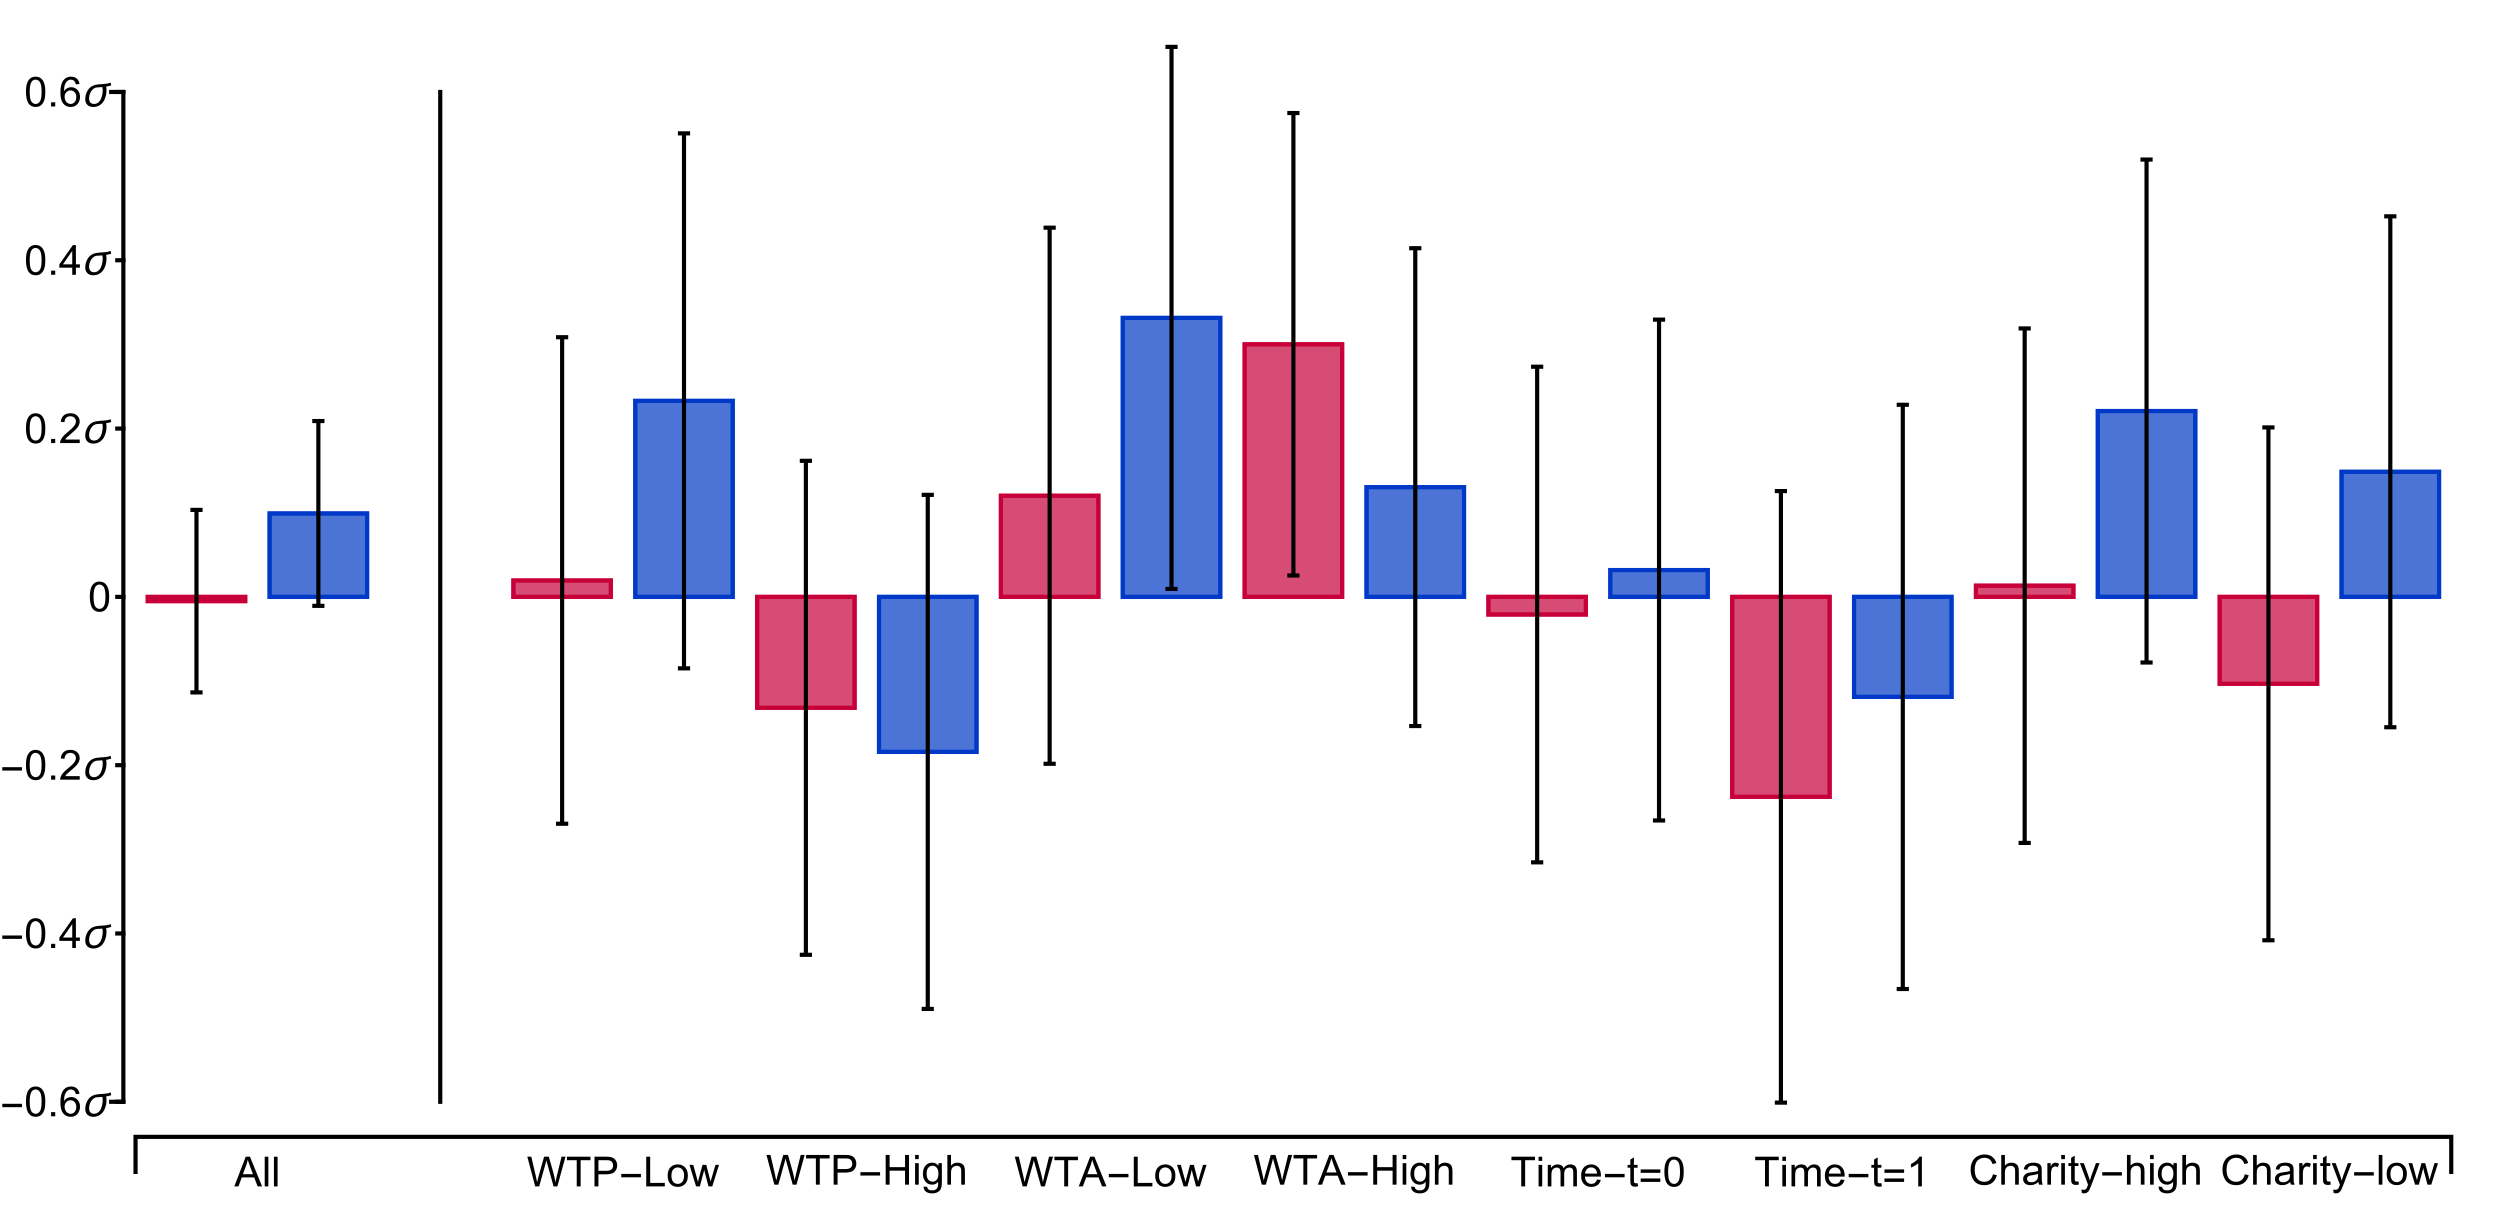 <?xml version="1.0" encoding="UTF-8"?>
<svg xmlns="http://www.w3.org/2000/svg" xmlns:xlink="http://www.w3.org/1999/xlink" width="1200pt" height="586pt" viewBox="0 0 1200 586" version="1.1">
<defs>
<g>
<symbol overflow="visible" id="glyph0-0">
<path style="stroke:none;" d="M 2.484 0 L 2.484 -12.453 L 12.453 -12.453 L 12.453 0 Z M 2.797 -0.312 L 12.141 -0.312 L 12.141 -12.141 L 2.797 -12.141 Z M 2.797 -0.312 "/>
</symbol>
<symbol overflow="visible" id="glyph0-1">
<path style="stroke:none;" d="M -0.031 0 L 5.453 -14.266 L 7.484 -14.266 L 13.312 0 L 11.172 0 L 9.5 -4.312 L 3.547 -4.312 L 1.969 0 Z M 4.078 -5.859 L 8.922 -5.859 L 7.438 -9.812 C 6.977 -11.008 6.641 -11.992 6.422 -12.766 C 6.234 -11.848 5.977 -10.938 5.656 -10.031 Z M 4.078 -5.859 "/>
</symbol>
<symbol overflow="visible" id="glyph0-2">
<path style="stroke:none;" d="M 1.281 0 L 1.281 -14.266 L 3.031 -14.266 L 3.031 0 Z M 1.281 0 "/>
</symbol>
<symbol overflow="visible" id="glyph0-3">
<path style="stroke:none;" d="M 4.031 0 L 0.25 -14.266 L 2.172 -14.266 L 4.344 -4.906 C 4.582 -3.926 4.785 -2.957 4.953 -2 C 5.316 -3.52 5.531 -4.395 5.594 -4.625 L 8.312 -14.266 L 10.578 -14.266 L 12.625 -7.047 C 13.133 -5.254 13.504 -3.57 13.734 -2 C 13.91 -2.895 14.145 -3.926 14.438 -5.094 L 16.688 -14.266 L 18.578 -14.266 L 14.672 0 L 12.844 0 L 9.844 -10.859 C 9.594 -11.773 9.441 -12.332 9.391 -12.531 C 9.242 -11.883 9.109 -11.328 8.984 -10.859 L 5.953 0 Z M 4.031 0 "/>
</symbol>
<symbol overflow="visible" id="glyph0-4">
<path style="stroke:none;" d="M 5.172 0 L 5.172 -12.578 L 0.469 -12.578 L 0.469 -14.266 L 11.766 -14.266 L 11.766 -12.578 L 7.047 -12.578 L 7.047 0 Z M 5.172 0 "/>
</symbol>
<symbol overflow="visible" id="glyph0-5">
<path style="stroke:none;" d="M 1.531 0 L 1.531 -14.266 L 6.922 -14.266 C 7.867 -14.266 8.586 -14.219 9.078 -14.125 C 9.785 -14.008 10.375 -13.785 10.844 -13.453 C 11.32 -13.129 11.703 -12.672 11.984 -12.078 C 12.273 -11.492 12.422 -10.848 12.422 -10.141 C 12.422 -8.922 12.035 -7.891 11.266 -7.047 C 10.492 -6.211 9.098 -5.797 7.078 -5.797 L 3.422 -5.797 L 3.422 0 Z M 3.422 -7.484 L 7.109 -7.484 C 8.328 -7.484 9.191 -7.707 9.703 -8.156 C 10.211 -8.613 10.469 -9.254 10.469 -10.078 C 10.469 -10.672 10.316 -11.18 10.016 -11.609 C 9.723 -12.035 9.328 -12.316 8.828 -12.453 C 8.516 -12.535 7.93 -12.578 7.078 -12.578 L 3.422 -12.578 Z M 3.422 -7.484 "/>
</symbol>
<symbol overflow="visible" id="glyph0-6">
<path style="stroke:none;" d="M 1.453 0 L 1.453 -14.266 L 3.344 -14.266 L 3.344 -1.688 L 10.375 -1.688 L 10.375 0 Z M 1.453 0 "/>
</symbol>
<symbol overflow="visible" id="glyph0-7">
<path style="stroke:none;" d="M 0.656 -5.172 C 0.656 -7.078 1.188 -8.492 2.25 -9.422 C 3.145 -10.18 4.227 -10.562 5.5 -10.562 C 6.926 -10.562 8.086 -10.094 8.984 -9.156 C 9.891 -8.227 10.344 -6.945 10.344 -5.312 C 10.344 -3.977 10.141 -2.93 9.734 -2.172 C 9.336 -1.41 8.758 -0.816 8 -0.391 C 7.238 0.023 6.406 0.234 5.5 0.234 C 4.062 0.234 2.895 -0.227 2 -1.156 C 1.102 -2.082 0.656 -3.422 0.656 -5.172 Z M 2.469 -5.172 C 2.469 -3.848 2.754 -2.852 3.328 -2.188 C 3.898 -1.531 4.625 -1.203 5.5 -1.203 C 6.375 -1.203 7.098 -1.531 7.672 -2.188 C 8.254 -2.852 8.547 -3.863 8.547 -5.219 C 8.547 -6.5 8.254 -7.469 7.672 -8.125 C 7.086 -8.781 6.363 -9.109 5.5 -9.109 C 4.625 -9.109 3.898 -8.781 3.328 -8.125 C 2.754 -7.477 2.469 -6.492 2.469 -5.172 Z M 2.469 -5.172 "/>
</symbol>
<symbol overflow="visible" id="glyph0-8">
<path style="stroke:none;" d="M 3.219 0 L 0.062 -10.328 L 1.875 -10.328 L 3.516 -4.375 L 4.125 -2.156 C 4.145 -2.258 4.32 -2.969 4.656 -4.281 L 6.297 -10.328 L 8.109 -10.328 L 9.656 -4.344 L 10.172 -2.359 L 10.766 -4.359 L 12.531 -10.328 L 14.234 -10.328 L 11 0 L 9.188 0 L 7.531 -6.188 L 7.141 -7.953 L 5.047 0 Z M 3.219 0 "/>
</symbol>
<symbol overflow="visible" id="glyph0-9">
<path style="stroke:none;" d="M 1.594 0 L 1.594 -14.266 L 3.484 -14.266 L 3.484 -8.406 L 10.891 -8.406 L 10.891 -14.266 L 12.781 -14.266 L 12.781 0 L 10.891 0 L 10.891 -6.719 L 3.484 -6.719 L 3.484 0 Z M 1.594 0 "/>
</symbol>
<symbol overflow="visible" id="glyph0-10">
<path style="stroke:none;" d="M 1.328 -12.25 L 1.328 -14.266 L 3.078 -14.266 L 3.078 -12.25 Z M 1.328 0 L 1.328 -10.328 L 3.078 -10.328 L 3.078 0 Z M 1.328 0 "/>
</symbol>
<symbol overflow="visible" id="glyph0-11">
<path style="stroke:none;" d="M 1 0.859 L 2.688 1.109 C 2.758 1.629 2.957 2.008 3.281 2.25 C 3.719 2.582 4.312 2.75 5.062 2.75 C 5.875 2.75 6.5 2.582 6.938 2.25 C 7.383 1.926 7.688 1.473 7.844 0.891 C 7.926 0.535 7.969 -0.211 7.969 -1.359 C 7.195 -0.453 6.242 0 5.109 0 C 3.691 0 2.594 -0.508 1.812 -1.531 C 1.031 -2.562 0.641 -3.789 0.641 -5.219 C 0.641 -6.207 0.816 -7.117 1.172 -7.953 C 1.535 -8.785 2.055 -9.426 2.734 -9.875 C 3.41 -10.332 4.203 -10.562 5.109 -10.562 C 6.336 -10.562 7.344 -10.066 8.125 -9.078 L 8.125 -10.328 L 9.75 -10.328 L 9.75 -1.406 C 9.75 0.207 9.582 1.348 9.25 2.016 C 8.926 2.691 8.41 3.223 7.703 3.609 C 6.992 3.992 6.117 4.188 5.078 4.188 C 3.848 4.188 2.852 3.91 2.094 3.359 C 1.332 2.805 0.969 1.973 1 0.859 Z M 2.438 -5.344 C 2.438 -3.988 2.707 -3 3.25 -2.375 C 3.789 -1.758 4.461 -1.453 5.266 -1.453 C 6.078 -1.453 6.754 -1.758 7.297 -2.375 C 7.836 -3 8.109 -3.973 8.109 -5.297 C 8.109 -6.555 7.828 -7.504 7.266 -8.141 C 6.711 -8.785 6.039 -9.109 5.25 -9.109 C 4.469 -9.109 3.801 -8.789 3.25 -8.156 C 2.707 -7.531 2.438 -6.594 2.438 -5.344 Z M 2.438 -5.344 "/>
</symbol>
<symbol overflow="visible" id="glyph0-12">
<path style="stroke:none;" d="M 1.312 0 L 1.312 -14.266 L 3.062 -14.266 L 3.062 -9.141 C 3.883 -10.086 4.914 -10.562 6.156 -10.562 C 6.926 -10.562 7.594 -10.41 8.156 -10.109 C 8.719 -9.805 9.117 -9.391 9.359 -8.859 C 9.609 -8.328 9.734 -7.555 9.734 -6.547 L 9.734 0 L 7.969 0 L 7.969 -6.547 C 7.969 -7.422 7.781 -8.055 7.406 -8.453 C 7.031 -8.859 6.492 -9.062 5.797 -9.062 C 5.273 -9.062 4.785 -8.926 4.328 -8.656 C 3.867 -8.383 3.539 -8.02 3.344 -7.562 C 3.156 -7.102 3.062 -6.469 3.062 -5.656 L 3.062 0 Z M 1.312 0 "/>
</symbol>
<symbol overflow="visible" id="glyph0-13">
<path style="stroke:none;" d="M 1.312 0 L 1.312 -10.328 L 2.875 -10.328 L 2.875 -8.875 C 3.195 -9.383 3.629 -9.789 4.172 -10.094 C 4.711 -10.406 5.328 -10.562 6.016 -10.562 C 6.773 -10.562 7.398 -10.398 7.891 -10.078 C 8.379 -9.766 8.727 -9.32 8.938 -8.75 C 9.75 -9.957 10.812 -10.562 12.125 -10.562 C 13.145 -10.562 13.93 -10.273 14.484 -9.703 C 15.035 -9.141 15.312 -8.27 15.312 -7.094 L 15.312 0 L 13.562 0 L 13.562 -6.5 C 13.562 -7.207 13.504 -7.711 13.391 -8.016 C 13.285 -8.328 13.082 -8.578 12.781 -8.766 C 12.477 -8.953 12.129 -9.047 11.734 -9.047 C 11.004 -9.047 10.398 -8.801 9.922 -8.312 C 9.441 -7.832 9.203 -7.062 9.203 -6 L 9.203 0 L 7.453 0 L 7.453 -6.719 C 7.453 -7.488 7.305 -8.066 7.016 -8.453 C 6.734 -8.848 6.27 -9.047 5.625 -9.047 C 5.133 -9.047 4.676 -8.914 4.25 -8.656 C 3.832 -8.395 3.531 -8.016 3.344 -7.516 C 3.156 -7.016 3.062 -6.297 3.062 -5.359 L 3.062 0 Z M 1.312 0 "/>
</symbol>
<symbol overflow="visible" id="glyph0-14">
<path style="stroke:none;" d="M 8.391 -3.328 L 10.188 -3.109 C 9.906 -2.047 9.379 -1.223 8.609 -0.641 C 7.836 -0.055 6.852 0.234 5.656 0.234 C 4.145 0.234 2.945 -0.227 2.062 -1.156 C 1.176 -2.094 0.734 -3.398 0.734 -5.078 C 0.734 -6.816 1.18 -8.164 2.078 -9.125 C 2.973 -10.082 4.129 -10.562 5.547 -10.562 C 6.93 -10.562 8.062 -10.094 8.938 -9.156 C 9.812 -8.219 10.25 -6.895 10.25 -5.188 C 10.25 -5.082 10.25 -4.926 10.25 -4.719 L 2.531 -4.719 C 2.602 -3.582 2.926 -2.711 3.5 -2.109 C 4.082 -1.504 4.801 -1.203 5.656 -1.203 C 6.301 -1.203 6.848 -1.367 7.297 -1.703 C 7.754 -2.047 8.117 -2.586 8.391 -3.328 Z M 2.641 -6.156 L 8.406 -6.156 C 8.32 -7.031 8.102 -7.68 7.75 -8.109 C 7.188 -8.785 6.461 -9.125 5.578 -9.125 C 4.773 -9.125 4.098 -8.852 3.547 -8.312 C 2.992 -7.781 2.691 -7.062 2.641 -6.156 Z M 2.641 -6.156 "/>
</symbol>
<symbol overflow="visible" id="glyph0-15">
<path style="stroke:none;" d="M 5.141 -1.562 L 5.391 -0.016 C 4.898 0.086 4.457 0.141 4.062 0.141 C 3.426 0.141 2.93 0.039 2.578 -0.156 C 2.234 -0.363 1.988 -0.629 1.844 -0.953 C 1.707 -1.285 1.641 -1.977 1.641 -3.031 L 1.641 -8.969 L 0.344 -8.969 L 0.344 -10.328 L 1.641 -10.328 L 1.641 -12.891 L 3.375 -13.938 L 3.375 -10.328 L 5.141 -10.328 L 5.141 -8.969 L 3.375 -8.969 L 3.375 -2.922 C 3.375 -2.422 3.406 -2.098 3.469 -1.953 C 3.531 -1.816 3.629 -1.707 3.766 -1.625 C 3.91 -1.539 4.113 -1.5 4.375 -1.5 C 4.562 -1.5 4.816 -1.52 5.141 -1.562 Z M 5.141 -1.562 "/>
</symbol>
<symbol overflow="visible" id="glyph0-16">
<path style="stroke:none;" d="M 0.828 -7.031 C 0.828 -8.719 1 -10.07 1.344 -11.094 C 1.695 -12.125 2.211 -12.914 2.891 -13.469 C 3.578 -14.031 4.441 -14.312 5.484 -14.312 C 6.242 -14.312 6.91 -14.156 7.484 -13.844 C 8.066 -13.539 8.547 -13.098 8.922 -12.516 C 9.297 -11.941 9.586 -11.238 9.797 -10.406 C 10.016 -9.57 10.125 -8.445 10.125 -7.031 C 10.125 -5.352 9.953 -4 9.609 -2.969 C 9.266 -1.945 8.75 -1.156 8.062 -0.594 C 7.383 -0.031 6.523 0.25 5.484 0.25 C 4.109 0.25 3.023 -0.242 2.234 -1.234 C 1.297 -2.422 0.828 -4.352 0.828 -7.031 Z M 2.625 -7.031 C 2.625 -4.688 2.895 -3.129 3.438 -2.359 C 3.988 -1.586 4.672 -1.203 5.484 -1.203 C 6.285 -1.203 6.957 -1.586 7.5 -2.359 C 8.051 -3.141 8.328 -4.695 8.328 -7.031 C 8.328 -9.375 8.051 -10.93 7.5 -11.703 C 6.957 -12.484 6.273 -12.875 5.453 -12.875 C 4.648 -12.875 4.008 -12.531 3.531 -11.844 C 2.926 -10.977 2.625 -9.375 2.625 -7.031 Z M 2.625 -7.031 "/>
</symbol>
<symbol overflow="visible" id="glyph0-17">
<path style="stroke:none;" d="M 7.422 0 L 5.672 0 L 5.672 -11.156 C 5.242 -10.75 4.688 -10.344 4 -9.938 C 3.32 -9.539 2.711 -9.242 2.172 -9.047 L 2.172 -10.734 C 3.148 -11.203 4.004 -11.758 4.734 -12.406 C 5.473 -13.062 5.992 -13.695 6.297 -14.312 L 7.422 -14.312 Z M 7.422 0 "/>
</symbol>
<symbol overflow="visible" id="glyph0-18">
<path style="stroke:none;" d="M 11.719 -5 L 13.594 -4.516 C 13.195 -2.973 12.484 -1.789 11.453 -0.969 C 10.43 -0.156 9.176 0.25 7.688 0.25 C 6.156 0.25 4.906 -0.062 3.938 -0.688 C 2.977 -1.32 2.25 -2.227 1.75 -3.406 C 1.25 -4.594 1 -5.867 1 -7.234 C 1 -8.723 1.281 -10.02 1.844 -11.125 C 2.406 -12.227 3.211 -13.066 4.266 -13.641 C 5.316 -14.211 6.469 -14.5 7.719 -14.5 C 9.145 -14.5 10.344 -14.133 11.312 -13.406 C 12.289 -12.688 12.973 -11.664 13.359 -10.344 L 11.5 -9.906 C 11.164 -10.945 10.68 -11.703 10.047 -12.172 C 9.422 -12.648 8.633 -12.891 7.688 -12.891 C 6.594 -12.891 5.676 -12.625 4.938 -12.094 C 4.195 -11.57 3.676 -10.867 3.375 -9.984 C 3.082 -9.098 2.938 -8.188 2.938 -7.25 C 2.938 -6.031 3.113 -4.969 3.469 -4.062 C 3.82 -3.164 4.367 -2.492 5.109 -2.047 C 5.859 -1.598 6.664 -1.375 7.531 -1.375 C 8.594 -1.375 9.488 -1.676 10.219 -2.281 C 10.957 -2.895 11.457 -3.801 11.719 -5 Z M 11.719 -5 "/>
</symbol>
<symbol overflow="visible" id="glyph0-19">
<path style="stroke:none;" d="M 8.047 -1.281 C 7.398 -0.727 6.773 -0.336 6.172 -0.109 C 5.578 0.117 4.938 0.234 4.25 0.234 C 3.113 0.234 2.238 -0.039 1.625 -0.594 C 1.02 -1.156 0.719 -1.863 0.719 -2.719 C 0.719 -3.227 0.832 -3.691 1.062 -4.109 C 1.289 -4.523 1.594 -4.859 1.969 -5.109 C 2.344 -5.367 2.766 -5.562 3.234 -5.688 C 3.578 -5.781 4.094 -5.867 4.781 -5.953 C 6.195 -6.117 7.238 -6.32 7.906 -6.562 C 7.914 -6.801 7.922 -6.953 7.922 -7.016 C 7.922 -7.723 7.754 -8.223 7.422 -8.516 C 6.973 -8.91 6.305 -9.109 5.422 -9.109 C 4.598 -9.109 3.988 -8.961 3.594 -8.672 C 3.207 -8.391 2.922 -7.883 2.734 -7.156 L 1.016 -7.391 C 1.172 -8.117 1.426 -8.707 1.781 -9.156 C 2.145 -9.602 2.66 -9.945 3.328 -10.188 C 4.004 -10.438 4.789 -10.562 5.688 -10.562 C 6.562 -10.562 7.273 -10.457 7.828 -10.25 C 8.379 -10.039 8.785 -9.781 9.047 -9.469 C 9.305 -9.156 9.488 -8.758 9.594 -8.281 C 9.645 -7.977 9.672 -7.438 9.672 -6.656 L 9.672 -4.328 C 9.672 -2.703 9.707 -1.672 9.781 -1.234 C 9.863 -0.805 10.016 -0.395 10.234 0 L 8.406 0 C 8.219 -0.363 8.098 -0.789 8.047 -1.281 Z M 7.906 -5.188 C 7.27 -4.926 6.316 -4.703 5.047 -4.516 C 4.328 -4.422 3.816 -4.305 3.516 -4.172 C 3.223 -4.047 2.992 -3.859 2.828 -3.609 C 2.672 -3.359 2.594 -3.078 2.594 -2.766 C 2.594 -2.305 2.766 -1.922 3.109 -1.609 C 3.461 -1.297 3.984 -1.141 4.672 -1.141 C 5.348 -1.141 5.945 -1.285 6.469 -1.578 C 6.988 -1.867 7.375 -2.273 7.625 -2.797 C 7.812 -3.191 7.906 -3.773 7.906 -4.547 Z M 7.906 -5.188 "/>
</symbol>
<symbol overflow="visible" id="glyph0-20">
<path style="stroke:none;" d="M 1.297 0 L 1.297 -10.328 L 2.875 -10.328 L 2.875 -8.766 C 3.27 -9.492 3.641 -9.973 3.984 -10.203 C 4.328 -10.441 4.703 -10.562 5.109 -10.562 C 5.691 -10.562 6.289 -10.375 6.906 -10 L 6.297 -8.375 C 5.867 -8.625 5.441 -8.75 5.016 -8.75 C 4.641 -8.75 4.297 -8.633 3.984 -8.406 C 3.68 -8.176 3.469 -7.859 3.344 -7.453 C 3.145 -6.828 3.047 -6.145 3.047 -5.406 L 3.047 0 Z M 1.297 0 "/>
</symbol>
<symbol overflow="visible" id="glyph0-21">
<path style="stroke:none;" d="M 1.234 3.984 L 1.047 2.328 C 1.422 2.43 1.754 2.484 2.047 2.484 C 2.43 2.484 2.738 2.414 2.969 2.281 C 3.207 2.156 3.398 1.977 3.547 1.75 C 3.66 1.57 3.836 1.141 4.078 0.453 C 4.117 0.348 4.172 0.203 4.234 0.016 L 0.328 -10.328 L 2.203 -10.328 L 4.359 -4.344 C 4.641 -3.582 4.891 -2.785 5.109 -1.953 C 5.305 -2.754 5.547 -3.539 5.828 -4.312 L 8.031 -10.328 L 9.781 -10.328 L 5.859 0.172 C 5.43 1.305 5.102 2.086 4.875 2.516 C 4.562 3.098 4.203 3.52 3.797 3.781 C 3.398 4.051 2.922 4.188 2.359 4.188 C 2.023 4.188 1.648 4.117 1.234 3.984 Z M 1.234 3.984 "/>
</symbol>
<symbol overflow="visible" id="glyph0-22">
<path style="stroke:none;" d="M 1.812 0 L 1.812 -2 L 3.797 -2 L 3.797 0 Z M 1.812 0 "/>
</symbol>
<symbol overflow="visible" id="glyph0-23">
<path style="stroke:none;" d="M 9.906 -10.766 L 8.172 -10.625 C 8.016 -11.312 7.797 -11.812 7.516 -12.125 C 7.035 -12.625 6.453 -12.875 5.766 -12.875 C 5.203 -12.875 4.711 -12.719 4.297 -12.406 C 3.742 -12.008 3.305 -11.426 2.984 -10.656 C 2.672 -9.883 2.504 -8.785 2.484 -7.359 C 2.91 -7.992 3.426 -8.469 4.031 -8.781 C 4.645 -9.094 5.285 -9.25 5.953 -9.25 C 7.117 -9.25 8.113 -8.816 8.938 -7.953 C 9.758 -7.098 10.172 -5.988 10.172 -4.625 C 10.172 -3.727 9.973 -2.895 9.578 -2.125 C 9.191 -1.363 8.66 -0.773 7.984 -0.359 C 7.316 0.047 6.555 0.25 5.703 0.25 C 4.242 0.25 3.051 -0.285 2.125 -1.359 C 1.207 -2.441 0.75 -4.211 0.75 -6.672 C 0.75 -9.43 1.258 -11.438 2.281 -12.688 C 3.164 -13.77 4.359 -14.312 5.859 -14.312 C 6.984 -14.312 7.906 -14 8.625 -13.375 C 9.344 -12.75 9.77 -11.879 9.906 -10.766 Z M 2.766 -4.625 C 2.766 -4.02 2.891 -3.441 3.141 -2.891 C 3.398 -2.336 3.758 -1.914 4.219 -1.625 C 4.676 -1.344 5.16 -1.203 5.672 -1.203 C 6.41 -1.203 7.047 -1.5 7.578 -2.094 C 8.109 -2.688 8.375 -3.492 8.375 -4.516 C 8.375 -5.504 8.109 -6.281 7.578 -6.844 C 7.055 -7.414 6.398 -7.703 5.609 -7.703 C 4.816 -7.703 4.145 -7.414 3.594 -6.844 C 3.039 -6.281 2.766 -5.539 2.766 -4.625 Z M 2.766 -4.625 "/>
</symbol>
<symbol overflow="visible" id="glyph0-24">
<path style="stroke:none;" d="M 6.438 0 L 6.438 -3.422 L 0.25 -3.422 L 0.25 -5.016 L 6.766 -14.266 L 8.188 -14.266 L 8.188 -5.016 L 10.109 -5.016 L 10.109 -3.422 L 8.188 -3.422 L 8.188 0 Z M 6.438 -5.016 L 6.438 -11.453 L 1.969 -5.016 Z M 6.438 -5.016 "/>
</symbol>
<symbol overflow="visible" id="glyph0-25">
<path style="stroke:none;" d="M 10.031 -1.688 L 10.031 0 L 0.609 0 C 0.586 -0.414 0.656 -0.82 0.812 -1.219 C 1.051 -1.852 1.43 -2.484 1.953 -3.109 C 2.484 -3.734 3.25 -4.453 4.25 -5.266 C 5.801 -6.535 6.848 -7.539 7.391 -8.281 C 7.93 -9.031 8.203 -9.738 8.203 -10.406 C 8.203 -11.094 7.953 -11.676 7.453 -12.156 C 6.961 -12.633 6.32 -12.875 5.531 -12.875 C 4.688 -12.875 4.008 -12.617 3.5 -12.109 C 3 -11.609 2.742 -10.91 2.734 -10.016 L 0.938 -10.188 C 1.062 -11.531 1.523 -12.551 2.328 -13.25 C 3.129 -13.957 4.207 -14.312 5.562 -14.312 C 6.926 -14.312 8.008 -13.93 8.812 -13.172 C 9.613 -12.422 10.016 -11.484 10.016 -10.359 C 10.016 -9.785 9.895 -9.223 9.656 -8.672 C 9.426 -8.117 9.039 -7.535 8.5 -6.922 C 7.957 -6.316 7.055 -5.484 5.797 -4.422 C 4.742 -3.547 4.066 -2.945 3.766 -2.625 C 3.473 -2.312 3.227 -2 3.031 -1.688 Z M 10.031 -1.688 "/>
</symbol>
<symbol overflow="visible" id="glyph1-0">
<path style="stroke:none;" d="M 1.25 0 L 1.25 -15.938 L 8.719 -15.938 L 8.719 0 Z M 2.484 -1.25 L 7.469 -1.25 L 7.469 -14.688 L 2.484 -14.688 Z M 2.484 -1.25 "/>
</symbol>
<symbol overflow="visible" id="glyph1-1">
<path style="stroke:none;" d="M 10.531 -4.375 L 1.094 -4.375 L 1.094 -6 L 10.531 -6 Z M 10.531 -4.375 "/>
</symbol>
<symbol overflow="visible" id="glyph1-2">
<path style="stroke:none;" d="M 10.531 -6.516 L 1.094 -6.516 L 1.094 -8.156 L 10.531 -8.156 Z M 10.531 -2.172 L 1.094 -2.172 L 1.094 -3.812 L 10.531 -3.812 Z M 10.531 -2.172 "/>
</symbol>
<symbol overflow="visible" id="glyph1-3">
<path style="stroke:none;" d="M 14.047 -10.109 C 13.242 -9.848 12.441 -9.66 11.641 -9.547 C 11.691 -9.273 11.727 -9 11.75 -8.719 C 11.781 -8.438 11.797 -8.156 11.797 -7.875 C 11.797 -7.219 11.742 -6.562 11.641 -5.906 C 11.535 -5.258 11.367 -4.633 11.141 -4.031 C 10.922 -3.426 10.645 -2.863 10.312 -2.344 C 9.977 -1.82 9.57 -1.367 9.094 -0.984 C 8.625 -0.609 8.086 -0.305 7.484 -0.078 C 6.879 0.141 6.207 0.25 5.469 0.25 C 4.883 0.25 4.352 0.164 3.875 0 C 3.406 -0.164 3 -0.41 2.656 -0.734 C 2.32 -1.055 2.062 -1.445 1.875 -1.906 C 1.688 -2.363 1.594 -2.891 1.594 -3.484 C 1.594 -3.984 1.641 -4.488 1.734 -5 C 1.836 -5.52 1.984 -6.02 2.172 -6.5 C 2.367 -6.988 2.609 -7.453 2.891 -7.891 C 3.172 -8.328 3.5 -8.711 3.875 -9.047 C 4.332 -9.461 4.82 -9.781 5.344 -10 C 5.875 -10.219 6.414 -10.375 6.969 -10.469 C 7.531 -10.57 8.098 -10.641 8.672 -10.672 C 9.254 -10.703 9.836 -10.738 10.422 -10.781 C 11.004 -10.82 11.578 -10.891 12.141 -10.984 C 12.711 -11.078 13.266 -11.242 13.797 -11.484 Z M 9.984 -7.766 C 9.984 -8.023 9.969 -8.285 9.938 -8.547 C 9.914 -8.805 9.875 -9.055 9.812 -9.297 C 9.363 -9.266 8.922 -9.238 8.484 -9.219 C 8.047 -9.207 7.602 -9.176 7.156 -9.125 C 6.758 -9.082 6.391 -8.973 6.047 -8.797 C 5.711 -8.617 5.406 -8.395 5.125 -8.125 C 4.852 -7.863 4.609 -7.562 4.391 -7.219 C 4.18 -6.883 4.004 -6.531 3.859 -6.156 C 3.723 -5.789 3.617 -5.414 3.547 -5.031 C 3.473 -4.645 3.438 -4.27 3.438 -3.906 C 3.438 -3.531 3.484 -3.176 3.578 -2.844 C 3.672 -2.52 3.812 -2.234 4 -1.984 C 4.195 -1.742 4.441 -1.551 4.734 -1.406 C 5.035 -1.27 5.383 -1.203 5.781 -1.203 C 6.312 -1.203 6.785 -1.301 7.203 -1.5 C 7.617 -1.707 7.984 -1.984 8.297 -2.328 C 8.609 -2.672 8.875 -3.066 9.094 -3.516 C 9.312 -3.973 9.484 -4.441 9.609 -4.922 C 9.742 -5.41 9.836 -5.898 9.891 -6.391 C 9.953 -6.879 9.984 -7.336 9.984 -7.766 Z M 9.984 -7.766 "/>
</symbol>
</g>
</defs>
<g id="surface198">
<path style="fill:none;stroke-width:2;stroke-linecap:square;stroke-linejoin:miter;stroke:rgb(0%,0%,0%);stroke-opacity:1;stroke-miterlimit:3.25;" d="M 65.062 562.52 L 65.062 545.688 L 1176.598 545.688 L 1176.598 562.52 "/>
<path style="fill:none;stroke-width:2;stroke-linecap:square;stroke-linejoin:miter;stroke:rgb(0%,0%,0%);stroke-opacity:1;stroke-miterlimit:3.25;" d="M 53.363 528.859 L 59.211 528.859 L 59.211 44.145 L 53.363 44.145 "/>
<path style="fill:none;stroke-width:2;stroke-linecap:square;stroke-linejoin:miter;stroke:rgb(0%,0%,0%);stroke-opacity:1;stroke-miterlimit:3.25;" d="M 211.316 528.859 L 211.316 44.145 "/>
<path style="fill:none;stroke-width:2;stroke-linecap:square;stroke-linejoin:miter;stroke:rgb(0%,0%,0%);stroke-opacity:1;stroke-miterlimit:3.25;" d="M 56.289 286.5 L 59.211 286.5 "/>
<path style="fill:none;stroke-width:2;stroke-linecap:square;stroke-linejoin:miter;stroke:rgb(0%,0%,0%);stroke-opacity:1;stroke-miterlimit:3.25;" d="M 56.289 528.859 L 59.211 528.859 "/>
<path style="fill:none;stroke-width:2;stroke-linecap:square;stroke-linejoin:miter;stroke:rgb(0%,0%,0%);stroke-opacity:1;stroke-miterlimit:3.25;" d="M 56.289 44.145 L 59.211 44.145 "/>
<path style="fill:none;stroke-width:2;stroke-linecap:square;stroke-linejoin:miter;stroke:rgb(0%,0%,0%);stroke-opacity:1;stroke-miterlimit:3.25;" d="M 56.289 448.07 L 59.211 448.07 "/>
<path style="fill:none;stroke-width:2;stroke-linecap:square;stroke-linejoin:miter;stroke:rgb(0%,0%,0%);stroke-opacity:1;stroke-miterlimit:3.25;" d="M 56.289 124.93 L 59.211 124.93 "/>
<path style="fill:none;stroke-width:2;stroke-linecap:square;stroke-linejoin:miter;stroke:rgb(0%,0%,0%);stroke-opacity:1;stroke-miterlimit:3.25;" d="M 56.289 367.285 L 59.211 367.285 "/>
<path style="fill:none;stroke-width:2;stroke-linecap:square;stroke-linejoin:miter;stroke:rgb(0%,0%,0%);stroke-opacity:1;stroke-miterlimit:3.25;" d="M 56.289 205.715 L 59.211 205.715 "/>
<path style="fill-rule:nonzero;fill:rgb(78.038%,0%,22.353%);fill-opacity:0.7;stroke-width:2;stroke-linecap:square;stroke-linejoin:miter;stroke:rgb(78.038%,0%,22.353%);stroke-opacity:0.7;stroke-miterlimit:3.25;" d="M 70.914 286.5 L 70.914 288.551 L 117.715 288.551 L 117.715 286.5 Z M 70.914 286.5 "/>
<path style="fill:none;stroke-width:2;stroke-linecap:square;stroke-linejoin:miter;stroke:rgb(78.038%,0%,22.353%);stroke-opacity:1;stroke-miterlimit:3.25;" d="M 70.914 286.5 L 70.914 288.551 L 117.715 288.551 L 117.715 286.5 Z M 70.914 286.5 "/>
<path style="fill:none;stroke-width:2;stroke-linecap:butt;stroke-linejoin:miter;stroke:rgb(0%,0%,0%);stroke-opacity:1;stroke-miterlimit:3.25;" d="M 91.391 332.355 L 97.238 332.355 "/>
<path style="fill:none;stroke-width:2;stroke-linecap:butt;stroke-linejoin:miter;stroke:rgb(0%,0%,0%);stroke-opacity:1;stroke-miterlimit:3.25;" d="M 91.391 244.75 L 97.238 244.75 "/>
<path style="fill:none;stroke-width:2;stroke-linecap:butt;stroke-linejoin:miter;stroke:rgb(0%,0%,0%);stroke-opacity:1;stroke-miterlimit:3.25;" d="M 94.312 244.75 L 94.312 332.355 "/>
<path style="fill-rule:nonzero;fill:rgb(78.038%,0%,22.353%);fill-opacity:0.7;stroke-width:2;stroke-linecap:butt;stroke-linejoin:miter;stroke:rgb(78.038%,0%,22.353%);stroke-opacity:0.7;stroke-miterlimit:3.25;" d="M 246.418 286.5 L 246.418 278.629 L 293.219 278.629 L 293.219 286.5 Z M 246.418 286.5 "/>
<path style="fill:none;stroke-width:2;stroke-linecap:square;stroke-linejoin:miter;stroke:rgb(78.038%,0%,22.353%);stroke-opacity:1;stroke-miterlimit:3.25;" d="M 246.418 286.5 L 246.418 278.629 L 293.219 278.629 L 293.219 286.5 Z M 246.418 286.5 "/>
<path style="fill:none;stroke-width:2;stroke-linecap:butt;stroke-linejoin:miter;stroke:rgb(0%,0%,0%);stroke-opacity:1;stroke-miterlimit:3.25;" d="M 266.895 395.391 L 272.746 395.391 "/>
<path style="fill:none;stroke-width:2;stroke-linecap:butt;stroke-linejoin:miter;stroke:rgb(0%,0%,0%);stroke-opacity:1;stroke-miterlimit:3.25;" d="M 266.895 161.871 L 272.746 161.871 "/>
<path style="fill:none;stroke-width:2;stroke-linecap:butt;stroke-linejoin:miter;stroke:rgb(0%,0%,0%);stroke-opacity:1;stroke-miterlimit:3.25;" d="M 269.82 161.871 L 269.82 395.391 "/>
<path style="fill-rule:nonzero;fill:rgb(78.038%,0%,22.353%);fill-opacity:0.7;stroke-width:2;stroke-linecap:butt;stroke-linejoin:miter;stroke:rgb(78.038%,0%,22.353%);stroke-opacity:0.7;stroke-miterlimit:3.25;" d="M 363.422 286.5 L 363.422 339.75 L 410.223 339.75 L 410.223 286.5 Z M 363.422 286.5 "/>
<path style="fill:none;stroke-width:2;stroke-linecap:square;stroke-linejoin:miter;stroke:rgb(78.038%,0%,22.353%);stroke-opacity:1;stroke-miterlimit:3.25;" d="M 363.422 286.5 L 363.422 339.75 L 410.223 339.75 L 410.223 286.5 Z M 363.422 286.5 "/>
<path style="fill:none;stroke-width:2;stroke-linecap:butt;stroke-linejoin:miter;stroke:rgb(0%,0%,0%);stroke-opacity:1;stroke-miterlimit:3.25;" d="M 383.898 458.305 L 389.75 458.305 "/>
<path style="fill:none;stroke-width:2;stroke-linecap:butt;stroke-linejoin:miter;stroke:rgb(0%,0%,0%);stroke-opacity:1;stroke-miterlimit:3.25;" d="M 383.898 221.191 L 389.75 221.191 "/>
<path style="fill:none;stroke-width:2;stroke-linecap:butt;stroke-linejoin:miter;stroke:rgb(0%,0%,0%);stroke-opacity:1;stroke-miterlimit:3.25;" d="M 386.824 221.191 L 386.824 458.305 "/>
<path style="fill-rule:nonzero;fill:rgb(78.038%,0%,22.353%);fill-opacity:0.7;stroke-width:2;stroke-linecap:butt;stroke-linejoin:miter;stroke:rgb(78.038%,0%,22.353%);stroke-opacity:0.7;stroke-miterlimit:3.25;" d="M 480.426 286.5 L 480.426 237.953 L 527.227 237.953 L 527.227 286.5 Z M 480.426 286.5 "/>
<path style="fill:none;stroke-width:2;stroke-linecap:square;stroke-linejoin:miter;stroke:rgb(78.038%,0%,22.353%);stroke-opacity:1;stroke-miterlimit:3.25;" d="M 480.426 286.5 L 480.426 237.953 L 527.227 237.953 L 527.227 286.5 Z M 480.426 286.5 "/>
<path style="fill:none;stroke-width:2;stroke-linecap:butt;stroke-linejoin:miter;stroke:rgb(0%,0%,0%);stroke-opacity:1;stroke-miterlimit:3.25;" d="M 500.902 366.617 L 506.754 366.617 "/>
<path style="fill:none;stroke-width:2;stroke-linecap:butt;stroke-linejoin:miter;stroke:rgb(0%,0%,0%);stroke-opacity:1;stroke-miterlimit:3.25;" d="M 500.902 109.289 L 506.754 109.289 "/>
<path style="fill:none;stroke-width:2;stroke-linecap:butt;stroke-linejoin:miter;stroke:rgb(0%,0%,0%);stroke-opacity:1;stroke-miterlimit:3.25;" d="M 503.828 109.289 L 503.828 366.617 "/>
<path style="fill-rule:nonzero;fill:rgb(78.038%,0%,22.353%);fill-opacity:0.7;stroke-width:2;stroke-linecap:butt;stroke-linejoin:miter;stroke:rgb(78.038%,0%,22.353%);stroke-opacity:0.7;stroke-miterlimit:3.25;" d="M 597.43 286.5 L 597.43 165.25 L 644.23 165.25 L 644.23 286.5 Z M 597.43 286.5 "/>
<path style="fill:none;stroke-width:2;stroke-linecap:square;stroke-linejoin:miter;stroke:rgb(78.038%,0%,22.353%);stroke-opacity:1;stroke-miterlimit:3.25;" d="M 597.43 286.5 L 597.43 165.25 L 644.23 165.25 L 644.23 286.5 Z M 597.43 286.5 "/>
<path style="fill:none;stroke-width:2;stroke-linecap:butt;stroke-linejoin:miter;stroke:rgb(0%,0%,0%);stroke-opacity:1;stroke-miterlimit:3.25;" d="M 617.906 276.242 L 623.758 276.242 "/>
<path style="fill:none;stroke-width:2;stroke-linecap:butt;stroke-linejoin:miter;stroke:rgb(0%,0%,0%);stroke-opacity:1;stroke-miterlimit:3.25;" d="M 617.906 54.258 L 623.758 54.258 "/>
<path style="fill:none;stroke-width:2;stroke-linecap:butt;stroke-linejoin:miter;stroke:rgb(0%,0%,0%);stroke-opacity:1;stroke-miterlimit:3.25;" d="M 620.832 54.258 L 620.832 276.242 "/>
<path style="fill-rule:nonzero;fill:rgb(78.038%,0%,22.353%);fill-opacity:0.7;stroke-width:2;stroke-linecap:butt;stroke-linejoin:miter;stroke:rgb(78.038%,0%,22.353%);stroke-opacity:0.7;stroke-miterlimit:3.25;" d="M 714.434 286.5 L 714.434 294.977 L 761.234 294.977 L 761.234 286.5 Z M 714.434 286.5 "/>
<path style="fill:none;stroke-width:2;stroke-linecap:square;stroke-linejoin:miter;stroke:rgb(78.038%,0%,22.353%);stroke-opacity:1;stroke-miterlimit:3.25;" d="M 714.434 286.5 L 714.434 294.977 L 761.234 294.977 L 761.234 286.5 Z M 714.434 286.5 "/>
<path style="fill:none;stroke-width:2;stroke-linecap:butt;stroke-linejoin:miter;stroke:rgb(0%,0%,0%);stroke-opacity:1;stroke-miterlimit:3.25;" d="M 734.91 413.926 L 740.762 413.926 "/>
<path style="fill:none;stroke-width:2;stroke-linecap:butt;stroke-linejoin:miter;stroke:rgb(0%,0%,0%);stroke-opacity:1;stroke-miterlimit:3.25;" d="M 734.91 176.023 L 740.762 176.023 "/>
<path style="fill:none;stroke-width:2;stroke-linecap:butt;stroke-linejoin:miter;stroke:rgb(0%,0%,0%);stroke-opacity:1;stroke-miterlimit:3.25;" d="M 737.836 176.023 L 737.836 413.926 "/>
<path style="fill-rule:nonzero;fill:rgb(78.038%,0%,22.353%);fill-opacity:0.7;stroke-width:2;stroke-linecap:butt;stroke-linejoin:miter;stroke:rgb(78.038%,0%,22.353%);stroke-opacity:0.7;stroke-miterlimit:3.25;" d="M 831.438 286.5 L 831.438 382.484 L 878.238 382.484 L 878.238 286.5 Z M 831.438 286.5 "/>
<path style="fill:none;stroke-width:2;stroke-linecap:square;stroke-linejoin:miter;stroke:rgb(78.038%,0%,22.353%);stroke-opacity:1;stroke-miterlimit:3.25;" d="M 831.438 286.5 L 831.438 382.484 L 878.238 382.484 L 878.238 286.5 Z M 831.438 286.5 "/>
<path style="fill:none;stroke-width:2;stroke-linecap:butt;stroke-linejoin:miter;stroke:rgb(0%,0%,0%);stroke-opacity:1;stroke-miterlimit:3.25;" d="M 851.914 529.254 L 857.766 529.254 "/>
<path style="fill:none;stroke-width:2;stroke-linecap:butt;stroke-linejoin:miter;stroke:rgb(0%,0%,0%);stroke-opacity:1;stroke-miterlimit:3.25;" d="M 851.914 235.715 L 857.766 235.715 "/>
<path style="fill:none;stroke-width:2;stroke-linecap:butt;stroke-linejoin:miter;stroke:rgb(0%,0%,0%);stroke-opacity:1;stroke-miterlimit:3.25;" d="M 854.84 235.715 L 854.84 529.254 "/>
<path style="fill-rule:nonzero;fill:rgb(78.038%,0%,22.353%);fill-opacity:0.7;stroke-width:2;stroke-linecap:butt;stroke-linejoin:miter;stroke:rgb(78.038%,0%,22.353%);stroke-opacity:0.7;stroke-miterlimit:3.25;" d="M 948.441 286.5 L 948.441 281.125 L 995.242 281.125 L 995.242 286.5 Z M 948.441 286.5 "/>
<path style="fill:none;stroke-width:2;stroke-linecap:square;stroke-linejoin:miter;stroke:rgb(78.038%,0%,22.353%);stroke-opacity:1;stroke-miterlimit:3.25;" d="M 948.441 286.5 L 948.441 281.125 L 995.242 281.125 L 995.242 286.5 Z M 948.441 286.5 "/>
<path style="fill:none;stroke-width:2;stroke-linecap:butt;stroke-linejoin:miter;stroke:rgb(0%,0%,0%);stroke-opacity:1;stroke-miterlimit:3.25;" d="M 968.918 404.605 L 974.77 404.605 "/>
<path style="fill:none;stroke-width:2;stroke-linecap:butt;stroke-linejoin:miter;stroke:rgb(0%,0%,0%);stroke-opacity:1;stroke-miterlimit:3.25;" d="M 968.918 157.648 L 974.77 157.648 "/>
<path style="fill:none;stroke-width:2;stroke-linecap:butt;stroke-linejoin:miter;stroke:rgb(0%,0%,0%);stroke-opacity:1;stroke-miterlimit:3.25;" d="M 971.844 157.648 L 971.844 404.605 "/>
<path style="fill-rule:nonzero;fill:rgb(78.038%,0%,22.353%);fill-opacity:0.7;stroke-width:2;stroke-linecap:butt;stroke-linejoin:miter;stroke:rgb(78.038%,0%,22.353%);stroke-opacity:0.7;stroke-miterlimit:3.25;" d="M 1065.445 286.5 L 1065.445 328.246 L 1112.246 328.246 L 1112.246 286.5 Z M 1065.445 286.5 "/>
<path style="fill:none;stroke-width:2;stroke-linecap:square;stroke-linejoin:miter;stroke:rgb(78.038%,0%,22.353%);stroke-opacity:1;stroke-miterlimit:3.25;" d="M 1065.445 286.5 L 1065.445 328.246 L 1112.246 328.246 L 1112.246 286.5 Z M 1065.445 286.5 "/>
<path style="fill:none;stroke-width:2;stroke-linecap:butt;stroke-linejoin:miter;stroke:rgb(0%,0%,0%);stroke-opacity:1;stroke-miterlimit:3.25;" d="M 1085.922 451.332 L 1091.77 451.332 "/>
<path style="fill:none;stroke-width:2;stroke-linecap:butt;stroke-linejoin:miter;stroke:rgb(0%,0%,0%);stroke-opacity:1;stroke-miterlimit:3.25;" d="M 1085.922 205.164 L 1091.77 205.164 "/>
<path style="fill:none;stroke-width:2;stroke-linecap:butt;stroke-linejoin:miter;stroke:rgb(0%,0%,0%);stroke-opacity:1;stroke-miterlimit:3.25;" d="M 1088.848 205.164 L 1088.848 451.332 "/>
<path style="fill-rule:nonzero;fill:rgb(0%,22.353%,78.038%);fill-opacity:0.7;stroke-width:2;stroke-linecap:butt;stroke-linejoin:miter;stroke:rgb(0%,22.353%,78.038%);stroke-opacity:0.7;stroke-miterlimit:3.25;" d="M 129.414 286.5 L 129.414 246.453 L 176.215 246.453 L 176.215 286.5 Z M 129.414 286.5 "/>
<path style="fill:none;stroke-width:2;stroke-linecap:square;stroke-linejoin:miter;stroke:rgb(0%,22.353%,78.038%);stroke-opacity:1;stroke-miterlimit:3.25;" d="M 129.414 286.5 L 129.414 246.453 L 176.215 246.453 L 176.215 286.5 Z M 129.414 286.5 "/>
<path style="fill:none;stroke-width:2;stroke-linecap:butt;stroke-linejoin:miter;stroke:rgb(0%,0%,0%);stroke-opacity:1;stroke-miterlimit:3.25;" d="M 149.891 290.809 L 155.742 290.809 "/>
<path style="fill:none;stroke-width:2;stroke-linecap:butt;stroke-linejoin:miter;stroke:rgb(0%,0%,0%);stroke-opacity:1;stroke-miterlimit:3.25;" d="M 149.891 202.098 L 155.742 202.098 "/>
<path style="fill:none;stroke-width:2;stroke-linecap:butt;stroke-linejoin:miter;stroke:rgb(0%,0%,0%);stroke-opacity:1;stroke-miterlimit:3.25;" d="M 152.816 202.098 L 152.816 290.809 "/>
<path style="fill-rule:nonzero;fill:rgb(0%,22.353%,78.038%);fill-opacity:0.7;stroke-width:2;stroke-linecap:butt;stroke-linejoin:miter;stroke:rgb(0%,22.353%,78.038%);stroke-opacity:0.7;stroke-miterlimit:3.25;" d="M 304.922 286.5 L 304.922 192.414 L 351.723 192.414 L 351.723 286.5 Z M 304.922 286.5 "/>
<path style="fill:none;stroke-width:2;stroke-linecap:square;stroke-linejoin:miter;stroke:rgb(0%,22.353%,78.038%);stroke-opacity:1;stroke-miterlimit:3.25;" d="M 304.922 286.5 L 304.922 192.414 L 351.723 192.414 L 351.723 286.5 Z M 304.922 286.5 "/>
<path style="fill:none;stroke-width:2;stroke-linecap:butt;stroke-linejoin:miter;stroke:rgb(0%,0%,0%);stroke-opacity:1;stroke-miterlimit:3.25;" d="M 325.395 320.809 L 331.246 320.809 "/>
<path style="fill:none;stroke-width:2;stroke-linecap:butt;stroke-linejoin:miter;stroke:rgb(0%,0%,0%);stroke-opacity:1;stroke-miterlimit:3.25;" d="M 325.395 64.02 L 331.246 64.02 "/>
<path style="fill:none;stroke-width:2;stroke-linecap:butt;stroke-linejoin:miter;stroke:rgb(0%,0%,0%);stroke-opacity:1;stroke-miterlimit:3.25;" d="M 328.32 64.02 L 328.32 320.809 "/>
<path style="fill-rule:nonzero;fill:rgb(0%,22.353%,78.038%);fill-opacity:0.7;stroke-width:2;stroke-linecap:butt;stroke-linejoin:miter;stroke:rgb(0%,22.353%,78.038%);stroke-opacity:0.7;stroke-miterlimit:3.25;" d="M 421.926 286.5 L 421.926 360.906 L 468.727 360.906 L 468.727 286.5 Z M 421.926 286.5 "/>
<path style="fill:none;stroke-width:2;stroke-linecap:square;stroke-linejoin:miter;stroke:rgb(0%,22.353%,78.038%);stroke-opacity:1;stroke-miterlimit:3.25;" d="M 421.926 286.5 L 421.926 360.906 L 468.727 360.906 L 468.727 286.5 Z M 421.926 286.5 "/>
<path style="fill:none;stroke-width:2;stroke-linecap:butt;stroke-linejoin:miter;stroke:rgb(0%,0%,0%);stroke-opacity:1;stroke-miterlimit:3.25;" d="M 442.398 484.281 L 448.25 484.281 "/>
<path style="fill:none;stroke-width:2;stroke-linecap:butt;stroke-linejoin:miter;stroke:rgb(0%,0%,0%);stroke-opacity:1;stroke-miterlimit:3.25;" d="M 442.398 237.531 L 448.25 237.531 "/>
<path style="fill:none;stroke-width:2;stroke-linecap:butt;stroke-linejoin:miter;stroke:rgb(0%,0%,0%);stroke-opacity:1;stroke-miterlimit:3.25;" d="M 445.324 237.531 L 445.324 484.281 "/>
<path style="fill-rule:nonzero;fill:rgb(0%,22.353%,78.038%);fill-opacity:0.7;stroke-width:2;stroke-linecap:butt;stroke-linejoin:miter;stroke:rgb(0%,22.353%,78.038%);stroke-opacity:0.7;stroke-miterlimit:3.25;" d="M 538.93 286.5 L 538.93 152.59 L 585.73 152.59 L 585.73 286.5 Z M 538.93 286.5 "/>
<path style="fill:none;stroke-width:2;stroke-linecap:square;stroke-linejoin:miter;stroke:rgb(0%,22.353%,78.038%);stroke-opacity:1;stroke-miterlimit:3.25;" d="M 538.93 286.5 L 538.93 152.59 L 585.73 152.59 L 585.73 286.5 Z M 538.93 286.5 "/>
<path style="fill:none;stroke-width:2;stroke-linecap:butt;stroke-linejoin:miter;stroke:rgb(0%,0%,0%);stroke-opacity:1;stroke-miterlimit:3.25;" d="M 559.402 282.684 L 565.254 282.684 "/>
<path style="fill:none;stroke-width:2;stroke-linecap:butt;stroke-linejoin:miter;stroke:rgb(0%,0%,0%);stroke-opacity:1;stroke-miterlimit:3.25;" d="M 559.402 22.5 L 565.254 22.5 "/>
<path style="fill:none;stroke-width:2;stroke-linecap:butt;stroke-linejoin:miter;stroke:rgb(0%,0%,0%);stroke-opacity:1;stroke-miterlimit:3.25;" d="M 562.328 22.5 L 562.328 282.684 "/>
<path style="fill-rule:nonzero;fill:rgb(0%,22.353%,78.038%);fill-opacity:0.7;stroke-width:2;stroke-linecap:butt;stroke-linejoin:miter;stroke:rgb(0%,22.353%,78.038%);stroke-opacity:0.7;stroke-miterlimit:3.25;" d="M 655.934 286.5 L 655.934 233.82 L 702.734 233.82 L 702.734 286.5 Z M 655.934 286.5 "/>
<path style="fill:none;stroke-width:2;stroke-linecap:square;stroke-linejoin:miter;stroke:rgb(0%,22.353%,78.038%);stroke-opacity:1;stroke-miterlimit:3.25;" d="M 655.934 286.5 L 655.934 233.82 L 702.734 233.82 L 702.734 286.5 Z M 655.934 286.5 "/>
<path style="fill:none;stroke-width:2;stroke-linecap:butt;stroke-linejoin:miter;stroke:rgb(0%,0%,0%);stroke-opacity:1;stroke-miterlimit:3.25;" d="M 676.406 348.496 L 682.258 348.496 "/>
<path style="fill:none;stroke-width:2;stroke-linecap:butt;stroke-linejoin:miter;stroke:rgb(0%,0%,0%);stroke-opacity:1;stroke-miterlimit:3.25;" d="M 676.406 119.145 L 682.258 119.145 "/>
<path style="fill:none;stroke-width:2;stroke-linecap:butt;stroke-linejoin:miter;stroke:rgb(0%,0%,0%);stroke-opacity:1;stroke-miterlimit:3.25;" d="M 679.332 119.145 L 679.332 348.496 "/>
<path style="fill-rule:nonzero;fill:rgb(0%,22.353%,78.038%);fill-opacity:0.7;stroke-width:2;stroke-linecap:butt;stroke-linejoin:miter;stroke:rgb(0%,22.353%,78.038%);stroke-opacity:0.7;stroke-miterlimit:3.25;" d="M 772.938 286.5 L 772.938 273.625 L 819.738 273.625 L 819.738 286.5 Z M 772.938 286.5 "/>
<path style="fill:none;stroke-width:2;stroke-linecap:square;stroke-linejoin:miter;stroke:rgb(0%,22.353%,78.038%);stroke-opacity:1;stroke-miterlimit:3.25;" d="M 772.938 286.5 L 772.938 273.625 L 819.738 273.625 L 819.738 286.5 Z M 772.938 286.5 "/>
<path style="fill:none;stroke-width:2;stroke-linecap:butt;stroke-linejoin:miter;stroke:rgb(0%,0%,0%);stroke-opacity:1;stroke-miterlimit:3.25;" d="M 793.41 393.824 L 799.262 393.824 "/>
<path style="fill:none;stroke-width:2;stroke-linecap:butt;stroke-linejoin:miter;stroke:rgb(0%,0%,0%);stroke-opacity:1;stroke-miterlimit:3.25;" d="M 793.41 153.426 L 799.262 153.426 "/>
<path style="fill:none;stroke-width:2;stroke-linecap:butt;stroke-linejoin:miter;stroke:rgb(0%,0%,0%);stroke-opacity:1;stroke-miterlimit:3.25;" d="M 796.336 153.426 L 796.336 393.824 "/>
<path style="fill-rule:nonzero;fill:rgb(0%,22.353%,78.038%);fill-opacity:0.7;stroke-width:2;stroke-linecap:butt;stroke-linejoin:miter;stroke:rgb(0%,22.353%,78.038%);stroke-opacity:0.7;stroke-miterlimit:3.25;" d="M 889.941 286.5 L 889.941 334.516 L 936.742 334.516 L 936.742 286.5 Z M 889.941 286.5 "/>
<path style="fill:none;stroke-width:2;stroke-linecap:square;stroke-linejoin:miter;stroke:rgb(0%,22.353%,78.038%);stroke-opacity:1;stroke-miterlimit:3.25;" d="M 889.941 286.5 L 889.941 334.516 L 936.742 334.516 L 936.742 286.5 Z M 889.941 286.5 "/>
<path style="fill:none;stroke-width:2;stroke-linecap:butt;stroke-linejoin:miter;stroke:rgb(0%,0%,0%);stroke-opacity:1;stroke-miterlimit:3.25;" d="M 910.414 474.73 L 916.266 474.73 "/>
<path style="fill:none;stroke-width:2;stroke-linecap:butt;stroke-linejoin:miter;stroke:rgb(0%,0%,0%);stroke-opacity:1;stroke-miterlimit:3.25;" d="M 910.414 194.297 L 916.266 194.297 "/>
<path style="fill:none;stroke-width:2;stroke-linecap:butt;stroke-linejoin:miter;stroke:rgb(0%,0%,0%);stroke-opacity:1;stroke-miterlimit:3.25;" d="M 913.34 194.297 L 913.34 474.73 "/>
<path style="fill-rule:nonzero;fill:rgb(0%,22.353%,78.038%);fill-opacity:0.7;stroke-width:2;stroke-linecap:butt;stroke-linejoin:miter;stroke:rgb(0%,22.353%,78.038%);stroke-opacity:0.7;stroke-miterlimit:3.25;" d="M 1006.945 286.5 L 1006.945 197.293 L 1053.746 197.293 L 1053.746 286.5 Z M 1006.945 286.5 "/>
<path style="fill:none;stroke-width:2;stroke-linecap:square;stroke-linejoin:miter;stroke:rgb(0%,22.353%,78.038%);stroke-opacity:1;stroke-miterlimit:3.25;" d="M 1006.945 286.5 L 1006.945 197.293 L 1053.746 197.293 L 1053.746 286.5 Z M 1006.945 286.5 "/>
<path style="fill:none;stroke-width:2;stroke-linecap:butt;stroke-linejoin:miter;stroke:rgb(0%,0%,0%);stroke-opacity:1;stroke-miterlimit:3.25;" d="M 1027.418 318 L 1033.27 318 "/>
<path style="fill:none;stroke-width:2;stroke-linecap:butt;stroke-linejoin:miter;stroke:rgb(0%,0%,0%);stroke-opacity:1;stroke-miterlimit:3.25;" d="M 1027.418 76.586 L 1033.27 76.586 "/>
<path style="fill:none;stroke-width:2;stroke-linecap:butt;stroke-linejoin:miter;stroke:rgb(0%,0%,0%);stroke-opacity:1;stroke-miterlimit:3.25;" d="M 1030.344 76.586 L 1030.344 318 "/>
<path style="fill-rule:nonzero;fill:rgb(0%,22.353%,78.038%);fill-opacity:0.7;stroke-width:2;stroke-linecap:butt;stroke-linejoin:miter;stroke:rgb(0%,22.353%,78.038%);stroke-opacity:0.7;stroke-miterlimit:3.25;" d="M 1123.949 286.5 L 1123.949 226.457 L 1170.75 226.457 L 1170.75 286.5 Z M 1123.949 286.5 "/>
<path style="fill:none;stroke-width:2;stroke-linecap:square;stroke-linejoin:miter;stroke:rgb(0%,22.353%,78.038%);stroke-opacity:1;stroke-miterlimit:3.25;" d="M 1123.949 286.5 L 1123.949 226.457 L 1170.75 226.457 L 1170.75 286.5 Z M 1123.949 286.5 "/>
<path style="fill:none;stroke-width:2;stroke-linecap:butt;stroke-linejoin:miter;stroke:rgb(0%,0%,0%);stroke-opacity:1;stroke-miterlimit:3.25;" d="M 1144.422 349.078 L 1150.273 349.078 "/>
<path style="fill:none;stroke-width:2;stroke-linecap:butt;stroke-linejoin:miter;stroke:rgb(0%,0%,0%);stroke-opacity:1;stroke-miterlimit:3.25;" d="M 1144.422 103.84 L 1150.273 103.84 "/>
<path style="fill:none;stroke-width:2;stroke-linecap:butt;stroke-linejoin:miter;stroke:rgb(0%,0%,0%);stroke-opacity:1;stroke-miterlimit:3.25;" d="M 1147.348 103.84 L 1147.348 349.078 "/>
<g style="fill:rgb(0%,0%,0%);fill-opacity:1;">
  <use xlink:href="#glyph0-1" x="112.497" y="569.478"/>
  <use xlink:href="#glyph0-2" x="125.783" y="569.478"/>
  <use xlink:href="#glyph0-2" x="130.208" y="569.478"/>
</g>
<g style="fill:rgb(0%,0%,0%);fill-opacity:1;">
  <use xlink:href="#glyph0-3" x="252.859" y="569.478"/>
  <use xlink:href="#glyph0-4" x="271.658" y="569.478"/>
  <use xlink:href="#glyph0-5" x="283.823" y="569.478"/>
</g>
<g style="fill:rgb(0%,0%,0%);fill-opacity:1;">
  <use xlink:href="#glyph1-1" x="297.109" y="569.478"/>
</g>
<g style="fill:rgb(0%,0%,0%);fill-opacity:1;">
  <use xlink:href="#glyph0-6" x="308.742" y="569.478"/>
  <use xlink:href="#glyph0-7" x="319.819" y="569.478"/>
  <use xlink:href="#glyph0-8" x="330.897" y="569.478"/>
</g>
<g style="fill:rgb(0%,0%,0%);fill-opacity:1;">
  <use xlink:href="#glyph0-3" x="367.651" y="568.638"/>
  <use xlink:href="#glyph0-4" x="386.449" y="568.638"/>
  <use xlink:href="#glyph0-5" x="398.614" y="568.638"/>
</g>
<g style="fill:rgb(0%,0%,0%);fill-opacity:1;">
  <use xlink:href="#glyph1-1" x="411.901" y="568.638"/>
</g>
<g style="fill:rgb(0%,0%,0%);fill-opacity:1;">
  <use xlink:href="#glyph0-9" x="423.533" y="568.638"/>
  <use xlink:href="#glyph0-10" x="437.918" y="568.638"/>
  <use xlink:href="#glyph0-11" x="442.343" y="568.638"/>
  <use xlink:href="#glyph0-12" x="453.421" y="568.638"/>
</g>
<g style="fill:rgb(0%,0%,0%);fill-opacity:1;">
  <use xlink:href="#glyph0-3" x="486.852" y="569.478"/>
  <use xlink:href="#glyph0-4" x="505.651" y="569.478"/>
  <use xlink:href="#glyph0-1" x="517.816" y="569.478"/>
</g>
<g style="fill:rgb(0%,0%,0%);fill-opacity:1;">
  <use xlink:href="#glyph1-1" x="531.132" y="569.478"/>
</g>
<g style="fill:rgb(0%,0%,0%);fill-opacity:1;">
  <use xlink:href="#glyph0-6" x="542.764" y="569.478"/>
  <use xlink:href="#glyph0-7" x="553.842" y="569.478"/>
  <use xlink:href="#glyph0-8" x="564.919" y="569.478"/>
</g>
<g style="fill:rgb(0%,0%,0%);fill-opacity:1;">
  <use xlink:href="#glyph0-3" x="601.643" y="568.638"/>
  <use xlink:href="#glyph0-4" x="620.442" y="568.638"/>
  <use xlink:href="#glyph0-1" x="632.607" y="568.638"/>
</g>
<g style="fill:rgb(0%,0%,0%);fill-opacity:1;">
  <use xlink:href="#glyph1-1" x="645.923" y="568.638"/>
</g>
<g style="fill:rgb(0%,0%,0%);fill-opacity:1;">
  <use xlink:href="#glyph0-9" x="657.556" y="568.638"/>
  <use xlink:href="#glyph0-10" x="671.941" y="568.638"/>
  <use xlink:href="#glyph0-11" x="676.366" y="568.638"/>
  <use xlink:href="#glyph0-12" x="687.443" y="568.638"/>
</g>
<g style="fill:rgb(0%,0%,0%);fill-opacity:1;">
  <use xlink:href="#glyph0-4" x="725.02" y="569.478"/>
  <use xlink:href="#glyph0-10" x="737.185" y="569.478"/>
  <use xlink:href="#glyph0-13" x="741.61" y="569.478"/>
  <use xlink:href="#glyph0-14" x="758.2" y="569.478"/>
</g>
<g style="fill:rgb(0%,0%,0%);fill-opacity:1;">
  <use xlink:href="#glyph1-1" x="769.278" y="569.478"/>
</g>
<g style="fill:rgb(0%,0%,0%);fill-opacity:1;">
  <use xlink:href="#glyph0-15" x="780.91" y="569.478"/>
</g>
<g style="fill:rgb(0%,0%,0%);fill-opacity:1;">
  <use xlink:href="#glyph1-2" x="786.441" y="569.478"/>
</g>
<g style="fill:rgb(0%,0%,0%);fill-opacity:1;">
  <use xlink:href="#glyph0-16" x="798.074" y="569.478"/>
</g>
<g style="fill:rgb(0%,0%,0%);fill-opacity:1;">
  <use xlink:href="#glyph0-4" x="842.024" y="569.478"/>
  <use xlink:href="#glyph0-10" x="854.189" y="569.478"/>
  <use xlink:href="#glyph0-13" x="858.614" y="569.478"/>
  <use xlink:href="#glyph0-14" x="875.204" y="569.478"/>
</g>
<g style="fill:rgb(0%,0%,0%);fill-opacity:1;">
  <use xlink:href="#glyph1-1" x="886.282" y="569.478"/>
</g>
<g style="fill:rgb(0%,0%,0%);fill-opacity:1;">
  <use xlink:href="#glyph0-15" x="897.914" y="569.478"/>
</g>
<g style="fill:rgb(0%,0%,0%);fill-opacity:1;">
  <use xlink:href="#glyph1-2" x="903.445" y="569.478"/>
</g>
<g style="fill:rgb(0%,0%,0%);fill-opacity:1;">
  <use xlink:href="#glyph0-17" x="915.078" y="569.478"/>
</g>
<g style="fill:rgb(0%,0%,0%);fill-opacity:1;">
  <use xlink:href="#glyph0-18" x="944.905" y="568.638"/>
  <use xlink:href="#glyph0-12" x="959.29" y="568.638"/>
  <use xlink:href="#glyph0-19" x="970.368" y="568.638"/>
  <use xlink:href="#glyph0-20" x="981.445" y="568.638"/>
  <use xlink:href="#glyph0-10" x="988.075" y="568.638"/>
  <use xlink:href="#glyph0-15" x="992.5" y="568.638"/>
  <use xlink:href="#glyph0-21" x="998.032" y="568.638"/>
</g>
<g style="fill:rgb(0%,0%,0%);fill-opacity:1;">
  <use xlink:href="#glyph1-1" x="1007.992" y="568.638"/>
</g>
<g style="fill:rgb(0%,0%,0%);fill-opacity:1;">
  <use xlink:href="#glyph0-12" x="1019.624" y="568.638"/>
  <use xlink:href="#glyph0-10" x="1030.702" y="568.638"/>
  <use xlink:href="#glyph0-11" x="1035.127" y="568.638"/>
  <use xlink:href="#glyph0-12" x="1046.204" y="568.638"/>
</g>
<g style="fill:rgb(0%,0%,0%);fill-opacity:1;">
  <use xlink:href="#glyph0-18" x="1065.794" y="568.638"/>
  <use xlink:href="#glyph0-12" x="1080.179" y="568.638"/>
  <use xlink:href="#glyph0-19" x="1091.257" y="568.638"/>
  <use xlink:href="#glyph0-20" x="1102.334" y="568.638"/>
  <use xlink:href="#glyph0-10" x="1108.964" y="568.638"/>
  <use xlink:href="#glyph0-15" x="1113.389" y="568.638"/>
  <use xlink:href="#glyph0-21" x="1118.92" y="568.638"/>
</g>
<g style="fill:rgb(0%,0%,0%);fill-opacity:1;">
  <use xlink:href="#glyph1-1" x="1128.88" y="568.638"/>
</g>
<g style="fill:rgb(0%,0%,0%);fill-opacity:1;">
  <use xlink:href="#glyph0-2" x="1140.513" y="568.638"/>
  <use xlink:href="#glyph0-7" x="1144.938" y="568.638"/>
  <use xlink:href="#glyph0-8" x="1156.015" y="568.638"/>
</g>
<g style="fill:rgb(0%,0%,0%);fill-opacity:1;">
  <use xlink:href="#glyph0-16" x="42.285" y="293.461"/>
</g>
<g style="fill:rgb(0%,0%,0%);fill-opacity:1;">
  <use xlink:href="#glyph1-1" x="-0" y="535.818"/>
</g>
<g style="fill:rgb(0%,0%,0%);fill-opacity:1;">
  <use xlink:href="#glyph0-16" x="11.633" y="535.818"/>
  <use xlink:href="#glyph0-22" x="22.71" y="535.818"/>
  <use xlink:href="#glyph0-23" x="28.241" y="535.818"/>
</g>
<g style="fill:rgb(0%,0%,0%);fill-opacity:1;">
  <use xlink:href="#glyph1-3" x="39.319" y="535.818"/>
</g>
<g style="fill:rgb(0%,0%,0%);fill-opacity:1;">
  <use xlink:href="#glyph0-16" x="11.633" y="51.104"/>
  <use xlink:href="#glyph0-22" x="22.71" y="51.104"/>
  <use xlink:href="#glyph0-23" x="28.241" y="51.104"/>
</g>
<g style="fill:rgb(0%,0%,0%);fill-opacity:1;">
  <use xlink:href="#glyph1-3" x="39.319" y="51.104"/>
</g>
<g style="fill:rgb(0%,0%,0%);fill-opacity:1;">
  <use xlink:href="#glyph1-1" x="-0" y="455.032"/>
</g>
<g style="fill:rgb(0%,0%,0%);fill-opacity:1;">
  <use xlink:href="#glyph0-16" x="11.633" y="455.032"/>
  <use xlink:href="#glyph0-22" x="22.71" y="455.032"/>
  <use xlink:href="#glyph0-24" x="28.241" y="455.032"/>
</g>
<g style="fill:rgb(0%,0%,0%);fill-opacity:1;">
  <use xlink:href="#glyph1-3" x="39.319" y="455.032"/>
</g>
<g style="fill:rgb(0%,0%,0%);fill-opacity:1;">
  <use xlink:href="#glyph0-16" x="11.633" y="131.889"/>
  <use xlink:href="#glyph0-22" x="22.71" y="131.889"/>
  <use xlink:href="#glyph0-24" x="28.241" y="131.889"/>
</g>
<g style="fill:rgb(0%,0%,0%);fill-opacity:1;">
  <use xlink:href="#glyph1-3" x="39.319" y="131.889"/>
</g>
<g style="fill:rgb(0%,0%,0%);fill-opacity:1;">
  <use xlink:href="#glyph1-1" x="-0" y="374.246"/>
</g>
<g style="fill:rgb(0%,0%,0%);fill-opacity:1;">
  <use xlink:href="#glyph0-16" x="11.633" y="374.246"/>
  <use xlink:href="#glyph0-22" x="22.71" y="374.246"/>
  <use xlink:href="#glyph0-25" x="28.241" y="374.246"/>
</g>
<g style="fill:rgb(0%,0%,0%);fill-opacity:1;">
  <use xlink:href="#glyph1-3" x="39.319" y="374.246"/>
</g>
<g style="fill:rgb(0%,0%,0%);fill-opacity:1;">
  <use xlink:href="#glyph0-16" x="11.633" y="212.675"/>
  <use xlink:href="#glyph0-22" x="22.71" y="212.675"/>
  <use xlink:href="#glyph0-25" x="28.241" y="212.675"/>
</g>
<g style="fill:rgb(0%,0%,0%);fill-opacity:1;">
  <use xlink:href="#glyph1-3" x="39.319" y="212.675"/>
</g>
</g>
</svg>
